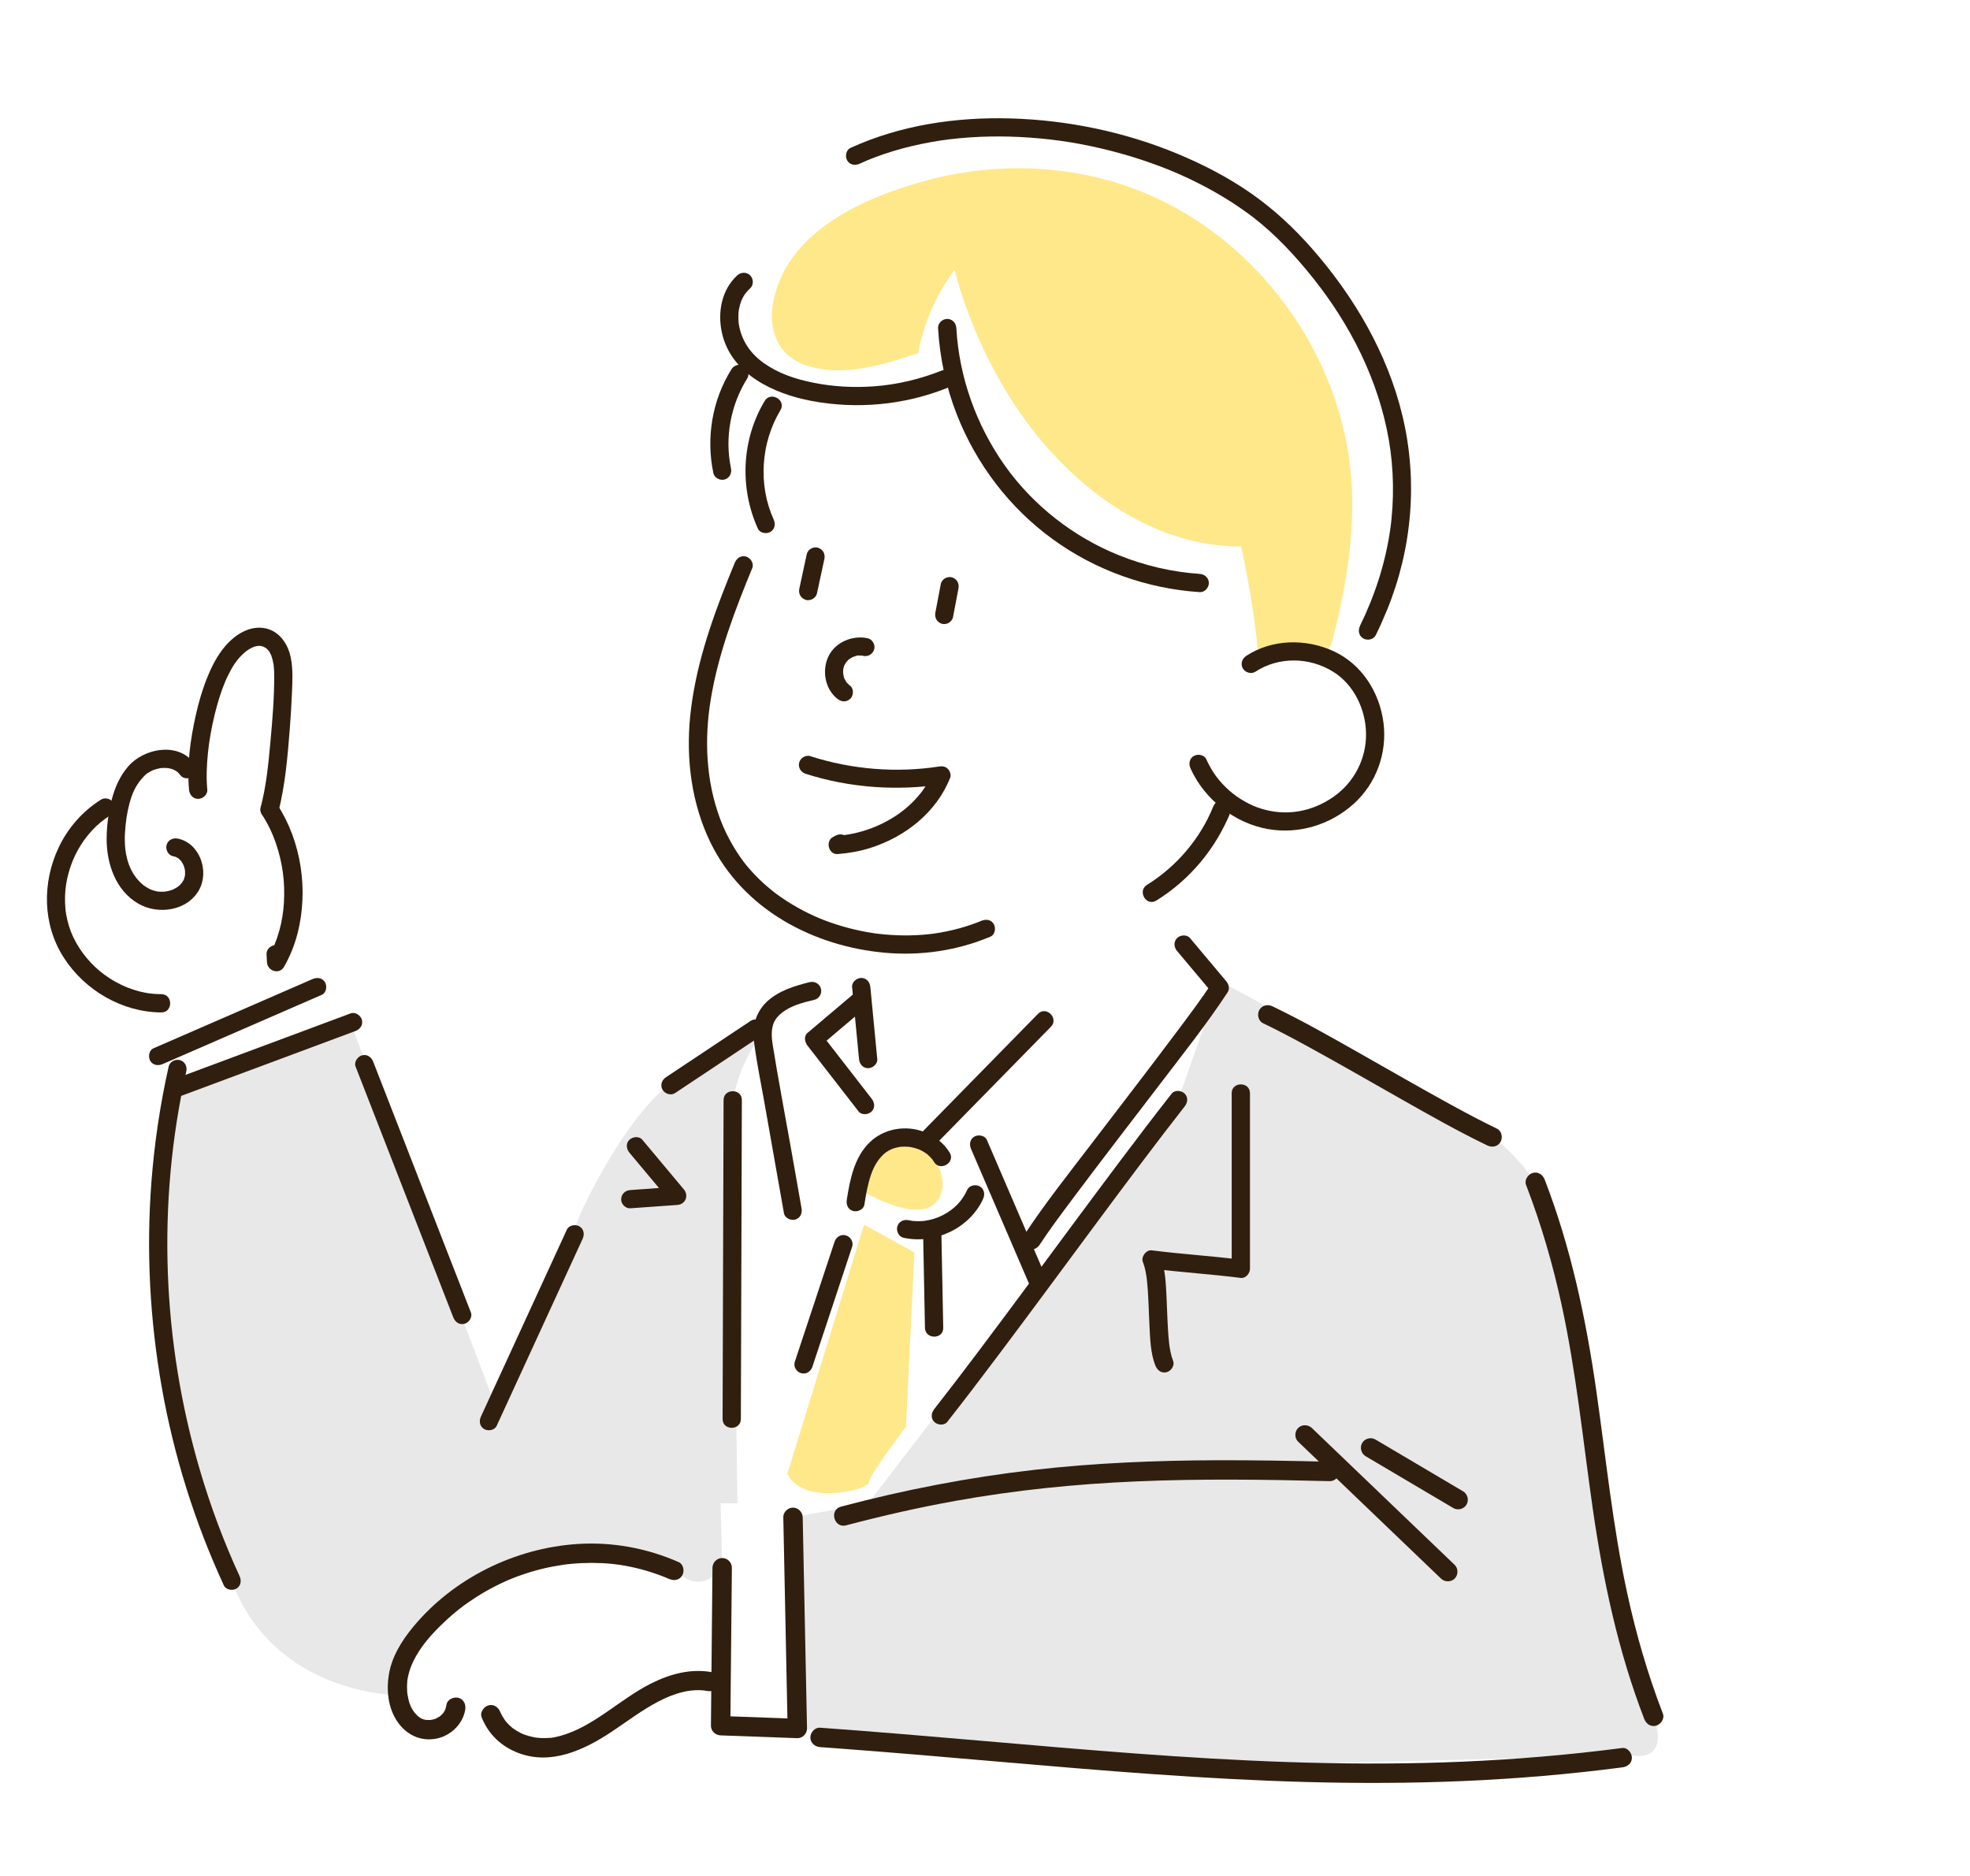 <svg width="210" height="200" viewBox="0 0 210 200" fill="none" xmlns="http://www.w3.org/2000/svg">
<g id="loose drawing">
<g id="object">
<path id="Vector" d="M130.023 104.614L125.59 117.275L92.54 160.271L84.533 161.769L84.991 184.279L126.509 188.353L173.961 187.137C173.961 187.137 178.056 188.124 176.267 182.977C174.475 177.831 170.316 160.914 168.23 140.19C166.145 119.466 152.62 118.362 146.096 113.961C139.572 109.564 130.023 104.614 130.023 104.614Z" fill="#E8E8E8"/>
<path id="Vector_2" d="M80.908 110.607C80.908 110.607 78.114 114.514 78.103 118.423C78.091 122.33 78.605 160.271 78.605 160.271H76.819L76.984 167.139C76.984 167.139 74.822 170.182 72.207 167.57C69.593 164.956 61.67 165.843 58.803 166.624C55.937 167.406 47.206 169.671 44.853 174.059C42.501 178.451 42.407 180.721 42.407 180.721C42.407 180.721 29.223 180.733 24.702 168.534C20.182 156.335 13.581 137.611 19.127 116.555L37.386 109.073L52.341 148.647L59.062 136.371L61.929 129.263C61.929 129.263 66.864 118.356 72.204 115.001C77.547 111.65 80.905 110.607 80.905 110.607H80.908Z" fill="#E8E8E8"/>
<path id="Vector_3" d="M82.294 33.222C82.309 32.972 82.338 32.726 82.377 32.482C83.663 24.68 92.182 20.967 99.056 19.166C106.502 17.216 114.586 17.551 121.745 20.45C134.1 25.458 143.109 37.857 144.055 51.155C144.463 56.883 143.488 62.629 142.06 68.193C141.963 68.569 141.849 68.974 141.54 69.215C141.226 69.462 140.794 69.473 140.395 69.476C138.303 69.485 136.209 69.494 134.117 69.503C133.724 65.728 133.116 61.974 132.305 58.264C122.388 58.314 113.564 51.417 108.135 43.115C105.26 38.718 103.098 33.856 101.752 28.775C99.805 31.38 98.468 34.441 97.881 37.64C94.315 38.83 90.528 40.031 86.862 39.212C85.758 38.965 84.671 38.518 83.851 37.74C82.659 36.603 82.192 34.879 82.291 33.219L82.294 33.222Z" fill="#FFE88A"/>
<path id="Vector_4" d="M99.311 123.018C99.311 123.018 101.708 126.243 99.655 128.293C97.602 130.344 92.141 127.095 92.141 127.095C92.141 127.095 94.077 117.783 99.308 123.015L99.311 123.018Z" fill="#FFE88A"/>
<path id="Vector_5" d="M92.106 130.561L97.478 133.522L96.579 152.102C96.579 152.102 92.617 157.322 92.617 158.062C92.617 158.802 85.617 160.609 83.928 157.116L92.106 130.558V130.561Z" fill="#FFE88A"/>
</g>
<g id="object_2">
<path id="Vector_6" d="M91.982 69.917C91.938 69.908 91.894 69.896 91.85 69.89L91.976 69.905C91.941 69.876 91.788 69.89 91.741 69.888C91.674 69.888 91.606 69.888 91.542 69.888C91.509 69.888 91.474 69.89 91.442 69.893C91.333 69.905 91.354 69.902 91.501 69.882C91.465 69.846 91.16 69.958 91.11 69.973C91.069 69.984 90.96 70.04 90.919 70.04C91.036 69.987 91.063 69.978 90.995 70.008C90.966 70.023 90.933 70.037 90.904 70.052C90.784 70.111 90.666 70.181 90.555 70.255C90.516 70.281 90.481 70.305 90.446 70.334L90.537 70.266C90.493 70.269 90.396 70.393 90.364 70.425C90.317 70.472 90.27 70.522 90.226 70.572C90.064 70.757 90.293 70.448 90.193 70.613C90.123 70.728 90.055 70.842 89.991 70.963C89.888 71.162 90.052 70.766 89.988 70.98C89.967 71.045 89.947 71.106 89.929 71.171C89.911 71.236 89.9 71.303 89.885 71.368C89.838 71.576 89.891 71.177 89.885 71.374C89.879 71.521 89.873 71.662 89.885 71.809C89.885 71.841 89.891 71.876 89.894 71.908C89.873 71.773 89.87 71.741 89.882 71.817C89.9 71.894 89.911 71.973 89.929 72.049C89.955 72.155 89.985 72.346 90.052 72.434C90.002 72.317 89.991 72.29 90.023 72.355C90.038 72.384 90.052 72.417 90.067 72.446C90.096 72.505 90.132 72.564 90.167 72.622C90.184 72.652 90.24 72.778 90.278 72.79C90.193 72.681 90.184 72.669 90.249 72.751L90.293 72.801C90.399 72.919 90.513 73.025 90.637 73.122C91.036 73.439 90.995 74.17 90.637 74.499C90.211 74.89 89.688 74.84 89.259 74.499C87.928 73.442 87.6 71.477 88.31 69.981C89.039 68.451 90.892 67.693 92.502 68.046C93.001 68.154 93.339 68.762 93.181 69.244C93.01 69.767 92.517 70.04 91.982 69.923V69.917Z" fill="#301F0E"/>
<path id="Vector_7" d="M101.946 34.976C102.237 40.196 104.064 45.321 107.11 49.628C110.118 53.878 114.454 57.259 119.271 59.195C122.038 60.306 124.97 60.993 127.89 61.184C128.416 61.219 128.862 61.607 128.862 62.156C128.862 62.655 128.416 63.164 127.89 63.128C122.27 62.761 116.768 60.799 112.21 57.48C107.592 54.116 104.079 49.495 101.993 44.182C100.839 41.244 100.175 38.122 99.998 34.973C99.969 34.447 100.466 34 100.971 34C101.523 34 101.914 34.447 101.943 34.973L101.946 34.976Z" fill="#301F0E"/>
<path id="Vector_8" d="M100.915 41.382C96.371 43.192 91.33 43.647 86.527 42.748C82.494 41.993 77.944 39.89 76.96 35.496C76.475 33.334 76.904 30.904 78.59 29.359C78.978 29.004 79.583 28.977 79.968 29.359C80.329 29.721 80.356 30.378 79.968 30.737C79.383 31.274 79.069 31.809 78.869 32.555C78.82 32.743 78.778 32.934 78.749 33.125C78.731 33.24 78.749 33.128 78.749 33.107C78.743 33.157 78.737 33.204 78.734 33.254C78.725 33.369 78.717 33.483 78.714 33.598C78.708 33.798 78.714 33.995 78.722 34.194C78.728 34.294 78.737 34.394 78.749 34.494C78.749 34.494 78.769 34.658 78.758 34.564C78.746 34.482 78.775 34.667 78.778 34.682C79.078 36.362 80.033 37.731 81.431 38.715C83.002 39.825 84.765 40.407 86.657 40.792C88.792 41.227 90.987 41.344 93.16 41.188C95.642 41.009 98.086 40.422 100.398 39.502C100.886 39.308 101.467 39.714 101.597 40.181C101.749 40.736 101.406 41.183 100.918 41.379L100.915 41.382Z" fill="#301F0E"/>
<path id="Vector_9" d="M112.025 109.467C107.959 113.615 103.894 117.765 99.828 121.913C98.95 122.809 97.572 121.431 98.451 120.535C102.516 116.388 106.581 112.237 110.647 108.089C111.525 107.193 112.903 108.571 112.025 109.467Z" fill="#301F0E"/>
<path id="Vector_10" d="M109.122 131.748C111.381 128.311 113.963 125.071 116.454 121.804C119.553 117.742 122.682 113.703 125.737 109.608C126.915 108.031 128.101 106.45 129.182 104.805C129.232 105.199 129.285 105.593 129.335 105.986C128.049 104.453 126.762 102.919 125.475 101.389C125.138 100.987 125.082 100.408 125.475 100.011C125.822 99.665 126.512 99.606 126.853 100.011C128.14 101.545 129.426 103.078 130.713 104.608C130.98 104.929 131.115 105.407 130.866 105.789C128.607 109.226 126.025 112.466 123.534 115.733C120.435 119.795 117.306 123.834 114.251 127.929C113.073 129.506 111.887 131.087 110.806 132.732C110.518 133.17 109.945 133.358 109.475 133.081C109.037 132.826 108.835 132.191 109.125 131.751L109.122 131.748Z" fill="#301F0E"/>
<path id="Vector_11" d="M109.754 136.997C107.674 132.168 105.597 127.339 103.518 122.507C103.309 122.025 103.374 121.464 103.867 121.176C104.279 120.935 104.989 121.041 105.198 121.525C107.278 126.355 109.354 131.184 111.434 136.016C111.643 136.498 111.578 137.059 111.085 137.347C110.673 137.588 109.963 137.482 109.754 136.997Z" fill="#301F0E"/>
<path id="Vector_12" d="M104.796 127.823C103.359 130.955 99.661 132.679 96.33 131.965C95.816 131.857 95.516 131.254 95.651 130.767C95.798 130.235 96.333 129.977 96.85 130.088C97.217 130.167 97.299 130.179 97.705 130.191C97.893 130.197 98.078 130.191 98.266 130.182C98.351 130.176 98.436 130.17 98.518 130.162L98.618 130.15C98.545 130.162 98.542 130.162 98.612 130.15C99.303 130.044 99.946 129.836 100.46 129.571C101.685 128.945 102.54 128.094 103.115 126.836C103.336 126.358 104.026 126.24 104.446 126.487C104.937 126.775 105.016 127.339 104.796 127.817V127.823Z" fill="#301F0E"/>
<path id="Vector_13" d="M99.561 123.873C99.511 123.793 99.461 123.717 99.408 123.638C99.408 123.635 99.314 123.511 99.373 123.588C99.437 123.673 99.32 123.523 99.302 123.508C99.167 123.358 99.023 123.223 98.879 123.088C98.756 122.971 98.926 123.112 98.788 123.012C98.7 122.95 98.612 122.888 98.521 122.833C98.35 122.727 98.174 122.633 97.989 122.551C98.127 122.615 97.922 122.524 97.878 122.51C97.775 122.471 97.672 122.439 97.569 122.41C97.375 122.354 97.178 122.313 96.979 122.277C96.797 122.245 97.052 122.275 96.867 122.266C96.758 122.26 96.65 122.251 96.541 122.248C96.338 122.242 96.139 122.254 95.939 122.272C95.927 122.272 95.777 122.295 95.886 122.277C96.004 122.26 95.813 122.292 95.789 122.298C95.698 122.319 95.61 122.336 95.519 122.36C95.428 122.383 95.343 122.41 95.254 122.436C95.207 122.451 94.952 122.548 95.102 122.486C94.92 122.565 94.74 122.662 94.573 122.768C94.535 122.792 94.359 122.912 94.406 122.877C94.488 122.815 94.347 122.927 94.344 122.927C94.288 122.974 94.235 123.021 94.182 123.071C93.542 123.661 93.125 124.434 92.852 125.23C92.496 126.267 92.311 127.351 92.144 128.429C92.064 128.948 91.412 129.236 90.945 129.107C90.39 128.954 90.184 128.432 90.267 127.909C90.604 125.735 91.074 123.358 92.728 121.766C94.25 120.301 96.573 119.922 98.527 120.682C99.652 121.12 100.607 121.855 101.241 122.891C101.876 123.928 100.213 124.942 99.561 123.875V123.873Z" fill="#301F0E"/>
<path id="Vector_14" d="M91.533 118.503C89.717 116.165 87.905 113.826 86.09 111.491C85.79 111.103 85.649 110.486 86.09 110.113C87.734 108.721 89.376 107.332 91.022 105.939C91.424 105.598 92.005 105.546 92.399 105.939C92.749 106.289 92.802 106.976 92.399 107.317C90.754 108.709 89.112 110.099 87.467 111.491V110.113C89.282 112.452 91.095 114.79 92.91 117.125C93.233 117.539 93.316 118.097 92.91 118.503C92.575 118.838 91.859 118.92 91.533 118.503Z" fill="#301F0E"/>
<path id="Vector_15" d="M92.778 105.231C93.025 107.79 93.269 110.351 93.516 112.91C93.566 113.433 93.031 113.882 92.543 113.882C91.973 113.882 91.621 113.436 91.571 112.91C91.324 110.351 91.08 107.79 90.834 105.231C90.784 104.708 91.318 104.259 91.806 104.259C92.376 104.259 92.728 104.705 92.778 105.231Z" fill="#301F0E"/>
<path id="Vector_16" d="M86.824 106.586C85.52 106.906 84.339 107.197 83.302 108.004C83.413 107.919 83.287 108.019 83.272 108.034C83.202 108.098 83.129 108.16 83.061 108.228C82.97 108.316 82.885 108.41 82.802 108.507C82.609 108.733 82.849 108.43 82.752 108.574C82.708 108.642 82.664 108.706 82.623 108.777C82.591 108.833 82.559 108.889 82.529 108.947C82.52 108.965 82.412 109.22 82.468 109.077C82.189 109.817 82.247 110.625 82.371 111.4C82.961 115.098 83.672 118.779 84.324 122.468C84.697 124.586 85.073 126.707 85.446 128.825C85.537 129.342 85.308 129.874 84.768 130.024C84.298 130.153 83.663 129.865 83.569 129.345C82.867 125.371 82.165 121.396 81.463 117.425C81.119 115.483 80.72 113.544 80.444 111.591C80.308 110.627 80.235 109.623 80.546 108.683C80.79 107.946 81.216 107.279 81.789 106.753C83.034 105.616 84.706 105.105 86.31 104.708C86.821 104.582 87.364 104.873 87.508 105.387C87.652 105.901 87.341 106.459 86.83 106.586H86.824Z" fill="#301F0E"/>
<path id="Vector_17" d="M126.28 117.965C124.741 119.927 123.255 121.878 121.701 123.94C120.012 126.181 118.334 128.434 116.663 130.69C113.223 135.329 109.804 139.982 106.335 144.593C104.569 146.943 102.789 149.282 100.974 151.593C100.648 152.008 99.937 151.934 99.596 151.593C99.188 151.185 99.27 150.633 99.596 150.216C101.135 148.253 102.622 146.303 104.176 144.241C105.865 142 107.542 139.747 109.213 137.491C112.653 132.852 116.072 128.199 119.542 123.587C121.307 121.238 123.087 118.899 124.902 116.587C125.229 116.173 125.939 116.247 126.28 116.587C126.688 116.996 126.606 117.548 126.28 117.965Z" fill="#301F0E"/>
<path id="Vector_18" d="M123.169 145.613C122.646 144.294 122.605 142.76 122.532 141.359C122.447 139.723 122.435 138.078 122.256 136.451C122.244 136.351 122.232 136.248 122.221 136.148C122.244 136.339 122.212 136.101 122.203 136.034C122.174 135.851 122.144 135.669 122.106 135.49C122.038 135.164 121.95 134.844 121.83 134.536C121.612 133.992 122.176 133.228 122.77 133.302C125.928 133.704 129.112 133.895 132.27 134.298L131.297 135.27V116.549C131.297 115.295 133.245 115.295 133.245 116.549V135.27C133.245 135.746 132.795 136.31 132.273 136.242C129.115 135.84 125.931 135.649 122.773 135.246C123.087 134.835 123.398 134.424 123.713 134.013C124.236 135.332 124.277 136.865 124.35 138.266C124.435 139.902 124.447 141.547 124.626 143.175C124.638 143.275 124.65 143.377 124.662 143.477C124.638 143.286 124.67 143.524 124.679 143.592C124.709 143.774 124.738 143.956 124.776 144.135C124.844 144.461 124.932 144.781 125.052 145.09C125.246 145.577 124.841 146.159 124.374 146.288C123.819 146.441 123.372 146.1 123.175 145.61L123.169 145.613Z" fill="#301F0E"/>
<path id="Vector_19" d="M135.662 107.293C138.767 108.789 141.772 110.495 144.769 112.193C148.088 114.07 151.39 115.983 154.735 117.813C156.333 118.685 157.94 119.543 159.582 120.333C160.085 120.574 160.22 121.293 159.952 121.746C159.653 122.26 159.045 122.36 158.54 122.116C155.435 120.621 152.43 118.914 149.433 117.216C146.114 115.339 142.812 113.427 139.466 111.597C137.868 110.724 136.262 109.867 134.62 109.077C134.117 108.836 133.982 108.116 134.25 107.664C134.549 107.15 135.157 107.05 135.662 107.293Z" fill="#301F0E"/>
<path id="Vector_20" d="M164.667 125.77C167.455 132.996 169.053 140.548 170.154 148.198C171.2 155.477 171.902 162.668 173.465 169.879C174.411 174.244 175.659 178.536 177.266 182.704C177.466 183.224 177.046 183.838 176.543 183.976C175.959 184.138 175.474 183.776 175.271 183.253C172.484 176.027 170.886 168.475 169.784 160.826C168.738 153.547 168.036 146.356 166.474 139.144C165.528 134.779 164.279 130.488 162.672 126.319C162.473 125.799 162.893 125.185 163.395 125.047C163.98 124.886 164.464 125.247 164.667 125.77Z" fill="#301F0E"/>
<path id="Vector_21" d="M89.647 160.626C96.397 158.834 103.259 157.506 110.201 156.71C116.707 155.964 123.258 155.7 129.805 155.679C133.786 155.668 137.763 155.741 141.74 155.841C142.298 155.856 142.774 156.305 142.774 156.875C142.774 157.445 142.301 157.924 141.74 157.909C134.875 157.736 128.005 157.639 121.143 157.935C114.627 158.214 108.212 158.866 101.835 160.015C97.919 160.72 94.038 161.601 90.193 162.621C88.907 162.961 88.358 160.97 89.644 160.629L89.647 160.626Z" fill="#301F0E"/>
<path id="Vector_22" d="M139.84 152.24C143.788 156.023 147.736 159.81 151.684 163.593C152.812 164.674 153.94 165.755 155.068 166.836C155.47 167.221 155.455 167.908 155.068 168.296C154.68 168.684 154.01 168.684 153.608 168.296C149.66 164.512 145.712 160.726 141.764 156.943C140.636 155.862 139.508 154.781 138.38 153.7C137.977 153.315 137.992 152.627 138.38 152.24C138.768 151.852 139.437 151.852 139.84 152.24Z" fill="#301F0E"/>
<path id="Vector_23" d="M146.619 153.468C149.733 155.309 152.847 157.151 155.963 158.993C156.442 159.278 156.615 159.924 156.333 160.406C156.051 160.888 155.402 161.061 154.92 160.776C151.807 158.934 148.693 157.092 145.576 155.251C145.098 154.966 144.924 154.319 145.206 153.838C145.488 153.356 146.137 153.183 146.619 153.468Z" fill="#301F0E"/>
<path id="Vector_24" d="M87.411 184.194C93.096 184.602 98.774 185.084 104.452 185.574C109.974 186.05 115.494 186.532 121.022 186.943C126.445 187.345 131.873 187.674 137.307 187.857C142.806 188.042 148.314 188.074 153.816 187.895C159.318 187.716 165.116 187.298 170.736 186.629C171.464 186.541 172.196 186.45 172.924 186.356C173.479 186.282 173.958 186.881 173.958 187.39C173.958 188.009 173.482 188.35 172.924 188.424C167.281 189.161 161.606 189.64 155.919 189.883C150.406 190.118 144.883 190.133 139.369 189.986C133.935 189.842 128.507 189.54 123.087 189.158C117.573 188.77 112.069 188.297 106.564 187.824C100.915 187.337 95.266 186.846 89.612 186.423C88.88 186.367 88.149 186.314 87.417 186.262C86.859 186.22 86.383 185.815 86.383 185.228C86.383 184.699 86.856 184.155 87.417 184.194H87.411Z" fill="#301F0E"/>
<path id="Vector_25" d="M85.567 161.766C85.687 167.612 85.805 173.46 85.925 179.306L86.028 184.276C86.04 184.819 85.546 185.33 84.994 185.31C82.268 185.21 79.545 185.113 76.819 185.013C76.264 184.993 75.779 184.555 75.785 183.979C75.841 178.366 75.894 172.752 75.949 167.139C75.955 166.58 76.419 166.105 76.983 166.105C77.547 166.105 78.023 166.578 78.017 167.139C77.962 172.752 77.909 178.366 77.853 183.979C77.509 183.635 77.163 183.289 76.819 182.945C79.545 183.045 82.268 183.142 84.994 183.242C84.65 183.585 84.304 183.932 83.96 184.276C83.839 178.43 83.722 172.582 83.602 166.736C83.566 165.079 83.534 163.423 83.499 161.766C83.487 161.208 83.981 160.732 84.533 160.732C85.085 160.732 85.555 161.205 85.567 161.766Z" fill="#301F0E"/>
<path id="Vector_26" d="M71.3 168.328C71.2 168.284 71.103 168.24 71.003 168.199C71.132 168.255 70.968 168.184 70.953 168.178C70.786 168.111 70.621 168.046 70.454 167.982C70.087 167.844 69.716 167.714 69.34 167.594C68.647 167.374 67.942 167.191 67.228 167.042C65.842 166.754 64.593 166.627 63.075 166.624C62.349 166.624 61.621 166.657 60.898 166.724C60.722 166.742 60.546 166.76 60.369 166.78C60.281 166.792 60.193 166.801 60.105 166.812C59.905 166.839 60.349 166.774 60.011 166.827C59.623 166.886 59.236 166.951 58.854 167.024C57.411 167.306 55.992 167.726 54.627 168.269C54.262 168.413 54.162 168.457 53.775 168.634C53.446 168.784 53.117 168.942 52.794 169.107C52.109 169.456 51.445 169.838 50.796 170.249C49.492 171.081 48.458 171.888 47.327 172.961C46.161 174.068 45.118 175.202 44.337 176.583C43.928 177.308 43.649 177.99 43.479 178.83C43.464 178.9 43.452 178.968 43.441 179.038C43.376 179.37 43.45 178.85 43.42 179.188C43.405 179.367 43.391 179.546 43.388 179.726C43.385 179.905 43.388 180.084 43.4 180.263C43.403 180.334 43.411 180.407 43.417 180.478C43.432 180.716 43.397 180.413 43.435 180.627C43.576 181.459 43.731 181.999 44.24 182.645C44.113 182.484 44.322 182.728 44.328 182.737C44.392 182.807 44.463 182.878 44.533 182.942C44.545 182.954 44.792 183.145 44.624 183.024C44.698 183.077 44.771 183.124 44.848 183.171C44.898 183.201 44.948 183.224 44.998 183.251C45.103 183.301 45.097 183.298 44.98 183.245C45.033 183.265 45.086 183.283 45.139 183.298C45.191 183.312 45.244 183.327 45.3 183.342C45.353 183.353 45.409 183.365 45.462 183.374C45.338 183.359 45.315 183.356 45.394 183.365C45.544 183.356 45.7 183.383 45.852 183.371C45.908 183.368 46.164 183.312 45.911 183.371C45.993 183.353 46.076 183.339 46.158 183.318C46.225 183.301 46.293 183.277 46.361 183.259C46.61 183.192 46.29 183.312 46.466 183.224C46.604 183.154 46.736 183.077 46.869 182.995C46.919 182.966 47.057 182.842 46.895 182.98C46.96 182.925 47.022 182.869 47.083 182.81C47.145 182.751 47.198 182.687 47.256 182.622C47.139 182.754 47.254 182.628 47.298 182.557C47.336 182.496 47.368 182.434 47.406 182.372C47.427 182.334 47.447 182.296 47.465 182.258C47.421 182.372 47.421 182.372 47.465 182.261C47.521 182.084 47.568 181.914 47.597 181.732C47.685 181.18 48.373 180.874 48.869 181.009C49.457 181.171 49.68 181.726 49.592 182.281C49.345 183.803 48.044 185.048 46.548 185.351C44.839 185.697 43.311 184.951 42.348 183.53C41.364 182.079 41.173 180.181 41.458 178.492C41.778 176.597 42.839 174.902 44.046 173.442C48.329 168.269 54.87 165.047 61.547 164.609C65.254 164.366 68.961 165.044 72.357 166.545C72.868 166.771 72.986 167.515 72.727 167.958C72.419 168.484 71.826 168.554 71.314 168.328H71.3Z" fill="#301F0E"/>
<path id="Vector_27" d="M53.34 182.534C53.46 182.833 53.249 182.375 53.396 182.657C53.443 182.745 53.484 182.836 53.531 182.922C53.61 183.063 53.695 183.204 53.786 183.336C53.795 183.35 53.983 183.603 53.854 183.436C53.892 183.486 53.933 183.535 53.974 183.582C54.118 183.75 54.271 183.906 54.436 184.052C54.483 184.094 54.529 184.135 54.577 184.176C54.8 184.376 54.418 184.073 54.662 184.246C54.788 184.337 54.917 184.426 55.05 184.505C55.196 184.593 55.346 184.678 55.499 184.755C55.569 184.79 55.64 184.822 55.71 184.854C55.822 184.904 55.825 184.904 55.722 184.86C55.781 184.884 55.84 184.904 55.898 184.928C56.195 185.037 56.498 185.122 56.806 185.186C56.9 185.207 56.991 185.225 57.085 185.239C57.112 185.245 57.423 185.28 57.188 185.257C57.376 185.277 57.567 185.292 57.758 185.301C58.107 185.313 58.454 185.292 58.801 185.266C58.839 185.263 59.003 185.239 58.806 185.266C58.901 185.251 58.992 185.236 59.086 185.219C59.288 185.18 59.491 185.133 59.691 185.078C63.269 184.111 66.053 181.171 69.361 179.502C71.414 178.465 73.641 177.854 75.941 178.283C76.49 178.386 76.802 179.05 76.663 179.555C76.505 180.131 75.944 180.381 75.391 180.278C74.575 180.125 73.653 180.184 72.824 180.381C71.881 180.604 71.02 180.962 70.169 181.409C68.4 182.334 66.817 183.553 65.157 184.655C62.261 186.573 58.745 188.215 55.261 186.89C53.44 186.197 52.068 184.901 51.342 183.086C51.137 182.566 51.569 181.952 52.065 181.814C52.653 181.653 53.128 182.017 53.337 182.537L53.34 182.534Z" fill="#301F0E"/>
<path id="Vector_28" d="M79.656 40.342C77.874 43.192 77.236 46.667 77.923 49.924C78.032 50.438 77.771 50.976 77.245 51.123C76.76 51.255 76.158 50.958 76.046 50.444C75.247 46.664 75.92 42.645 77.976 39.364C78.255 38.918 78.846 38.744 79.307 39.015C79.751 39.273 79.936 39.899 79.656 40.345V40.342Z" fill="#301F0E"/>
<path id="Vector_29" d="M102.17 62.752C101.976 63.775 101.782 64.797 101.585 65.819C101.541 66.048 101.332 66.286 101.138 66.401C100.93 66.524 100.621 66.574 100.389 66.498C99.855 66.324 99.608 65.837 99.711 65.299C99.905 64.277 100.099 63.255 100.295 62.233C100.339 62.003 100.548 61.766 100.742 61.651C100.95 61.528 101.259 61.478 101.491 61.554C102.026 61.727 102.272 62.215 102.17 62.752Z" fill="#301F0E"/>
<path id="Vector_30" d="M87.879 59.592C87.614 60.82 87.35 62.047 87.085 63.272C86.977 63.772 86.369 64.107 85.887 63.951C85.361 63.781 85.091 63.287 85.208 62.752C85.473 61.525 85.737 60.297 86.001 59.072C86.11 58.572 86.718 58.237 87.2 58.393C87.726 58.564 87.996 59.057 87.879 59.592Z" fill="#301F0E"/>
<path id="Vector_31" d="M144.971 66.727C146.549 63.51 147.668 60.071 148.188 56.519C148.411 54.998 148.514 53.261 148.487 51.646C148.461 50.03 148.314 48.429 148.05 46.908C146.942 40.522 143.949 34.62 139.936 29.603C138.059 27.256 136 25.041 133.624 23.194C133.735 23.279 133.412 23.032 133.365 23C133.239 22.903 133.11 22.809 132.981 22.715C132.696 22.506 132.405 22.303 132.114 22.104C131.538 21.71 130.948 21.331 130.349 20.973C129.141 20.244 127.893 19.583 126.615 18.984C125.928 18.661 125.317 18.394 124.712 18.147C124.048 17.877 123.378 17.621 122.702 17.383C121.307 16.887 119.885 16.455 118.452 16.088C115.517 15.336 112.741 14.88 109.801 14.672C106.931 14.466 104.038 14.51 101.176 14.857C100.563 14.93 99.937 15.024 99.191 15.159C98.521 15.28 97.854 15.418 97.19 15.577C95.865 15.891 94.558 16.285 93.286 16.766C92.587 17.031 92.285 17.157 91.638 17.454C91.16 17.674 90.59 17.589 90.308 17.104C90.064 16.684 90.176 15.994 90.657 15.773C95.98 13.332 101.923 12.46 107.745 12.627C113.813 12.801 119.906 14.064 125.513 16.393C128.225 17.518 130.839 18.872 133.257 20.541C135.674 22.209 137.904 24.266 139.881 26.525C144.349 31.63 147.891 37.66 149.492 44.293C151.155 51.194 150.547 58.437 147.871 65C147.495 65.919 147.092 66.827 146.654 67.717C146.422 68.19 145.753 68.319 145.324 68.066C144.842 67.784 144.742 67.209 144.974 66.736L144.971 66.727Z" fill="#301F0E"/>
<path id="Vector_32" d="M90.843 132.902C89.427 137.173 88.014 141.447 86.598 145.718C86.433 146.218 85.925 146.544 85.399 146.397C84.912 146.262 84.553 145.701 84.721 145.199C86.137 140.927 87.55 136.653 88.966 132.382C89.13 131.883 89.638 131.557 90.164 131.704C90.652 131.839 91.01 132.4 90.843 132.902Z" fill="#301F0E"/>
<path id="Vector_33" d="M100.354 131.642C100.419 134.95 100.483 138.257 100.548 141.562C100.571 142.816 98.624 142.816 98.6 141.562C98.536 138.254 98.471 134.947 98.406 131.642C98.383 130.388 100.331 130.388 100.354 131.642Z" fill="#301F0E"/>
<path id="Vector_34" d="M79.081 117.275C79.055 126.12 79.028 134.961 78.999 143.806C78.99 146.297 78.984 148.791 78.975 151.282C78.972 152.533 77.025 152.536 77.028 151.282C77.054 142.437 77.081 133.596 77.11 124.751C77.119 122.26 77.125 119.766 77.133 117.275C77.136 116.024 79.084 116.021 79.081 117.275Z" fill="#301F0E"/>
<path id="Vector_35" d="M131.198 86.531C129.62 90.45 126.856 93.787 123.258 96.013C122.189 96.674 121.21 94.991 122.274 94.333C125.405 92.394 127.952 89.407 129.318 86.014C129.515 85.527 129.967 85.183 130.516 85.336C130.977 85.462 131.395 86.044 131.195 86.534L131.198 86.531Z" fill="#301F0E"/>
<path id="Vector_36" d="M86.392 80.621C90.789 82.031 95.525 82.425 100.092 81.72C100.448 81.664 100.774 81.702 101.038 81.969C101.264 82.196 101.411 82.604 101.288 82.915C99.825 86.617 96.482 89.237 92.746 90.409C91.624 90.761 90.457 90.964 89.285 91.052C88.322 91.123 87.961 89.674 88.795 89.237C88.895 89.184 88.995 89.131 89.094 89.078C89.559 88.834 90.152 88.958 90.425 89.428C90.681 89.865 90.543 90.514 90.076 90.758C89.976 90.811 89.876 90.864 89.776 90.917C89.612 90.312 89.447 89.707 89.285 89.102C91.477 88.94 93.662 88.191 95.551 86.934C96.397 86.37 97.17 85.7 97.883 84.872C98.218 84.484 98.45 84.17 98.753 83.676C98.894 83.45 99.023 83.215 99.144 82.977C99.202 82.859 99.258 82.739 99.317 82.619C99.364 82.51 99.37 82.498 99.337 82.578C99.364 82.516 99.387 82.454 99.411 82.392C99.81 82.792 100.21 83.191 100.609 83.591C95.689 84.349 90.619 84.014 85.872 82.492C85.373 82.331 85.05 81.817 85.194 81.294C85.329 80.803 85.89 80.454 86.392 80.615V80.621Z" fill="#301F0E"/>
<path id="Vector_37" d="M27.798 86.041C28.4 83.67 28.606 81.514 28.826 79.094C29.044 76.726 29.244 74.326 29.229 71.95C29.229 71.665 29.214 71.38 29.188 71.095C29.182 71.027 29.176 70.96 29.167 70.892C29.144 70.704 29.214 71.115 29.152 70.801C29.12 70.636 29.091 70.475 29.05 70.313C29.017 70.187 28.973 70.064 28.935 69.94C28.85 69.655 28.979 70.02 28.909 69.864C28.882 69.808 28.856 69.749 28.826 69.694C28.65 69.359 28.662 69.379 28.398 69.13C28.259 69 28.342 69.088 28.377 69.112C28.312 69.068 28.245 69.027 28.177 68.992C28.042 68.918 28.051 68.939 27.872 68.883C27.731 68.839 27.44 68.856 27.261 68.903C26.741 69.038 26.235 69.394 25.804 69.814C25.346 70.26 25.022 70.707 24.699 71.268C24.576 71.483 24.461 71.7 24.35 71.92C24.288 72.044 24.229 72.167 24.173 72.29C24.141 72.361 24.109 72.431 24.076 72.502C24.062 72.534 23.959 72.778 24.024 72.619C23.545 73.762 23.183 74.957 22.89 76.159C22.713 76.882 22.561 77.61 22.434 78.344C22.302 79.117 22.235 79.605 22.158 80.36C22.032 81.632 21.979 82.921 22.097 84.196C22.144 84.719 21.615 85.168 21.124 85.168C20.557 85.168 20.199 84.722 20.152 84.196C19.911 81.567 20.293 78.841 20.863 76.279C21.16 74.952 21.533 73.639 22.035 72.376C22.534 71.115 23.131 69.905 24.021 68.871C25.064 67.661 26.62 66.647 28.283 66.985C29.793 67.294 30.701 68.662 30.991 70.087C31.241 71.306 31.176 72.552 31.126 73.785C31.074 75.102 30.991 76.418 30.889 77.733C30.656 80.677 30.404 83.691 29.675 86.561C29.546 87.072 28.976 87.377 28.477 87.239C27.96 87.098 27.666 86.552 27.798 86.041Z" fill="#301F0E"/>
<path id="Vector_38" d="M34.302 106.06C28.65 108.521 22.996 110.98 17.344 113.441C16.862 113.65 16.298 113.582 16.013 113.092C15.773 112.681 15.878 111.97 16.363 111.761C22.015 109.3 27.669 106.841 33.321 104.379C33.803 104.171 34.367 104.238 34.652 104.729C34.892 105.14 34.787 105.851 34.302 106.06Z" fill="#301F0E"/>
<path id="Vector_39" d="M81.017 110.507C77.997 112.516 74.98 114.525 71.961 116.535C71.523 116.825 70.882 116.62 70.63 116.185C70.351 115.709 70.539 115.145 70.979 114.854C73.999 112.845 77.016 110.836 80.036 108.827C80.473 108.536 81.114 108.741 81.366 109.176C81.645 109.652 81.457 110.216 81.017 110.507Z" fill="#301F0E"/>
<path id="Vector_40" d="M68.471 121.511C69.945 123.273 71.42 125.036 72.894 126.798C73.447 127.459 73.079 128.399 72.207 128.461C70.533 128.581 68.861 128.699 67.187 128.819C66.679 128.854 66.191 128.346 66.215 127.847C66.241 127.289 66.644 126.913 67.187 126.874C68.861 126.754 70.533 126.637 72.207 126.516C71.978 127.071 71.749 127.624 71.52 128.179C70.045 126.416 68.57 124.654 67.096 122.891C66.77 122.501 66.685 121.893 67.096 121.514C67.457 121.182 68.124 121.096 68.474 121.514L68.471 121.511Z" fill="#301F0E"/>
<path id="Vector_41" d="M37.898 109.916C33.098 111.702 28.298 113.491 23.498 115.277C22.126 115.788 20.754 116.3 19.383 116.811C18.889 116.993 18.316 116.605 18.184 116.132C18.034 115.586 18.369 115.119 18.863 114.934C23.663 113.148 28.462 111.359 33.262 109.573C34.634 109.062 36.006 108.551 37.377 108.039C37.871 107.857 38.444 108.245 38.576 108.718C38.726 109.264 38.391 109.731 37.898 109.916Z" fill="#301F0E"/>
<path id="Vector_42" d="M19.858 114.22C18.281 121.238 17.635 128.44 17.89 135.631C18.143 142.775 19.291 149.872 21.309 156.731C22.446 160.597 23.856 164.38 25.542 168.04C25.763 168.516 25.677 169.089 25.193 169.371C24.773 169.618 24.082 169.5 23.862 169.021C20.778 162.336 18.554 155.271 17.265 148.021C15.975 140.772 15.579 133.366 16.14 126.023C16.457 121.878 17.071 117.754 17.981 113.7C18.096 113.186 18.689 112.886 19.18 113.021C19.709 113.165 19.976 113.703 19.858 114.22Z" fill="#301F0E"/>
<path id="Vector_43" d="M39.783 113.192C42.495 120.151 45.206 127.107 47.914 134.066L50.2 139.932C50.39 140.422 49.988 141.001 49.521 141.13C48.969 141.283 48.516 140.942 48.322 140.452C45.611 133.493 42.9 126.537 40.191 119.578C39.431 117.622 38.667 115.668 37.906 113.712C37.715 113.221 38.118 112.643 38.585 112.513C39.137 112.361 39.589 112.701 39.783 113.192Z" fill="#301F0E"/>
<path id="Vector_44" d="M62.108 132.074C59.726 137.256 57.344 142.437 54.961 147.622C54.289 149.085 53.616 150.545 52.946 152.008C52.726 152.486 52.036 152.604 51.615 152.357C51.125 152.069 51.046 151.505 51.266 151.026C53.648 145.845 56.031 140.663 58.413 135.478C59.086 134.016 59.758 132.556 60.428 131.093C60.648 130.614 61.339 130.496 61.759 130.743C62.249 131.031 62.328 131.595 62.108 132.074Z" fill="#301F0E"/>
<path id="Vector_45" d="M29.579 85.809C32.137 89.745 32.877 94.918 31.735 99.45C31.415 100.716 30.924 101.947 30.275 103.078C29.772 103.951 28.512 103.519 28.459 102.588C28.445 102.303 28.427 102.018 28.412 101.733C28.383 101.207 28.882 100.76 29.385 100.76C29.937 100.76 30.328 101.207 30.357 101.733C30.372 102.018 30.389 102.303 30.404 102.588C29.799 102.423 29.194 102.259 28.589 102.097C29.605 100.329 30.148 98.246 30.266 96.237C30.395 94.037 30.128 92.016 29.417 89.927C29.044 88.828 28.559 87.818 27.892 86.793C27.605 86.352 27.804 85.718 28.242 85.462C28.715 85.186 29.288 85.368 29.573 85.812L29.579 85.809Z" fill="#301F0E"/>
<path id="Vector_46" d="M19.262 82.68C19.194 82.595 19.127 82.513 19.05 82.433C19.021 82.401 18.86 82.251 18.912 82.295C18.953 82.331 18.771 82.198 18.716 82.166C18.669 82.137 18.39 81.999 18.545 82.066C18.363 81.99 18.169 81.94 17.978 81.902C17.934 81.893 17.887 81.884 17.843 81.878C17.864 81.878 17.987 81.893 17.872 81.884C17.749 81.875 17.623 81.869 17.499 81.869C17.405 81.869 17.311 81.875 17.217 81.881C17.194 81.881 16.997 81.908 17.112 81.89C17.215 81.875 17.059 81.902 17.053 81.902C16.833 81.952 16.618 81.999 16.404 82.075C16.345 82.096 16.283 82.119 16.225 82.143C16.245 82.134 16.339 82.093 16.236 82.143C16.151 82.184 16.066 82.228 15.981 82.275C15.884 82.331 15.79 82.386 15.696 82.451C15.658 82.478 15.617 82.504 15.578 82.533C15.502 82.592 15.634 82.475 15.517 82.589C14.829 83.25 14.353 83.993 14.045 84.869C13.701 85.85 13.502 86.887 13.393 87.918C13.267 89.093 13.24 90.303 13.525 91.46C13.751 92.386 14.162 93.234 14.797 93.907C15.144 94.277 15.384 94.471 15.825 94.709C16.045 94.83 16.092 94.853 16.322 94.924C16.43 94.959 16.542 94.988 16.654 95.015C16.701 95.026 16.75 95.035 16.797 95.044C16.968 95.076 16.577 95.032 16.88 95.056C17.094 95.07 17.306 95.076 17.52 95.062C17.57 95.059 17.62 95.053 17.667 95.05C17.646 95.05 17.538 95.07 17.652 95.05C17.782 95.029 17.911 95 18.037 94.968C18.149 94.938 18.254 94.9 18.363 94.865C18.519 94.812 18.343 94.888 18.489 94.812C18.589 94.759 18.689 94.709 18.786 94.65C18.824 94.627 19.05 94.471 18.945 94.553C19.045 94.477 19.139 94.386 19.23 94.295C19.271 94.251 19.453 94.022 19.385 94.122C19.45 94.028 19.506 93.934 19.562 93.834C19.573 93.81 19.653 93.643 19.606 93.751C19.564 93.848 19.629 93.681 19.635 93.663C19.667 93.552 19.694 93.44 19.72 93.326C19.747 93.211 19.72 93.352 19.717 93.37C19.723 93.311 19.726 93.252 19.729 93.196C19.735 93.079 19.726 92.964 19.723 92.847C19.723 92.832 19.706 92.688 19.723 92.803C19.741 92.932 19.703 92.697 19.697 92.673C19.673 92.574 19.647 92.474 19.614 92.377C19.597 92.321 19.576 92.265 19.556 92.212C19.503 92.074 19.62 92.336 19.55 92.206C19.494 92.104 19.441 92.004 19.379 91.904C19.356 91.869 19.332 91.833 19.306 91.798C19.359 91.874 19.359 91.854 19.3 91.792C19.224 91.71 19.142 91.631 19.062 91.551C19.053 91.543 18.942 91.457 19.03 91.522C19.127 91.595 18.942 91.466 18.921 91.454C18.874 91.428 18.66 91.325 18.733 91.355C18.845 91.399 18.674 91.34 18.648 91.331C18.578 91.313 18.507 91.296 18.436 91.281C17.922 91.175 17.623 90.567 17.758 90.083C17.905 89.548 18.439 89.295 18.956 89.404C21.298 89.886 22.329 92.876 21.227 94.865C19.982 97.118 16.862 97.558 14.756 96.345C12.303 94.932 11.34 92.024 11.369 89.337C11.384 87.95 11.578 86.519 11.93 85.177C12.265 83.908 12.811 82.692 13.678 81.696C15.346 79.781 18.912 79.091 20.654 81.314C20.977 81.728 21.057 82.287 20.654 82.692C20.317 83.03 19.603 83.109 19.277 82.692L19.262 82.68Z" fill="#301F0E"/>
<path id="Vector_47" d="M11.748 86.928C10.297 87.838 9.125 89.128 8.276 90.667C7.468 92.139 6.981 93.881 6.934 95.537C6.922 95.987 6.934 96.436 6.975 96.883C6.983 96.986 6.995 97.088 7.007 97.191C7.028 97.362 6.986 97.071 7.016 97.241C7.025 97.291 7.03 97.344 7.039 97.394C7.077 97.617 7.122 97.838 7.171 98.055C7.395 99.001 7.668 99.694 8.12 100.508C8.966 102.026 10.206 103.334 11.633 104.262C12.059 104.541 12.506 104.791 12.964 105.011C13.387 105.214 13.734 105.352 14.248 105.516C15.305 105.851 16.131 105.983 17.2 105.989C18.451 105.995 18.454 107.942 17.2 107.937C13.014 107.913 9.034 105.581 6.79 102.079C4.522 98.543 4.487 94.081 6.261 90.335C7.245 88.261 8.816 86.472 10.761 85.251C11.208 84.971 11.833 85.156 12.092 85.6C12.365 86.067 12.189 86.652 11.742 86.931L11.748 86.928Z" fill="#301F0E"/>
<path id="Vector_48" d="M83.193 43.732C81.102 47.216 80.799 51.699 82.471 55.379C82.688 55.858 82.609 56.428 82.121 56.71C81.704 56.954 81.008 56.842 80.79 56.361C78.819 52.022 79.051 46.849 81.513 42.748C82.156 41.676 83.842 42.654 83.193 43.732Z" fill="#301F0E"/>
<path id="Vector_49" d="M80.206 60.526C78.338 65.064 76.563 69.697 75.767 74.561C75.068 78.82 75.25 83.212 76.751 87.266C77.119 88.261 77.583 89.222 78.126 90.15C78.388 90.597 78.667 91.031 78.963 91.454C79.084 91.625 79.204 91.792 79.331 91.957C79.245 91.845 79.389 92.03 79.413 92.062C79.492 92.162 79.574 92.262 79.657 92.359C80.203 93.014 80.796 93.628 81.428 94.201C81.754 94.495 82.089 94.774 82.433 95.05C82.562 95.153 82.415 95.038 82.544 95.138C82.623 95.197 82.7 95.256 82.779 95.314C82.964 95.45 83.149 95.585 83.34 95.714C84.063 96.21 84.815 96.663 85.59 97.068C86.401 97.494 87.118 97.817 87.876 98.108C89.571 98.757 91.339 99.218 93.134 99.489C93.187 99.497 93.401 99.527 93.36 99.521C93.266 99.509 93.433 99.53 93.433 99.53C93.501 99.538 93.569 99.547 93.636 99.553C93.856 99.579 94.077 99.603 94.297 99.624C94.755 99.665 95.213 99.694 95.675 99.712C96.576 99.744 97.478 99.724 98.377 99.656C98.597 99.638 98.818 99.618 99.035 99.594C99.135 99.582 99.238 99.571 99.338 99.559C99.405 99.55 99.473 99.541 99.54 99.532C99.435 99.547 99.534 99.532 99.584 99.527C100.019 99.462 100.454 99.389 100.886 99.3C101.779 99.118 102.66 98.88 103.521 98.584C103.712 98.519 103.903 98.449 104.091 98.378C104.202 98.337 104.311 98.293 104.419 98.249C104.461 98.231 104.716 98.128 104.608 98.172C105.092 97.967 105.65 98.029 105.938 98.522C106.176 98.93 106.076 99.647 105.589 99.853C102.046 101.351 98.171 101.915 94.341 101.574C90.543 101.236 86.798 100.102 83.516 98.143C80.191 96.157 77.439 93.323 75.738 89.827C73.726 85.688 73.121 80.982 73.567 76.429C74.07 71.339 75.72 66.477 77.612 61.754C77.844 61.172 78.082 60.59 78.32 60.012C78.52 59.527 78.966 59.181 79.519 59.333C79.977 59.459 80.4 60.041 80.197 60.532L80.206 60.526Z" fill="#301F0E"/>
<path id="Vector_50" d="M132.834 69.931C135.592 68.125 139.196 68.063 142.148 69.42C145.168 70.81 147.06 73.809 147.477 77.046C147.891 80.269 146.713 83.526 144.296 85.706C141.822 87.935 138.447 88.966 135.157 88.388C131.597 87.762 128.386 85.212 126.909 81.925C126.694 81.446 126.771 80.879 127.258 80.595C127.675 80.351 128.375 80.462 128.589 80.944C129.188 82.281 129.952 83.318 131.042 84.281C131.55 84.731 132.046 85.083 132.687 85.444C133.324 85.806 133.788 86.008 134.476 86.223C137.102 87.039 139.851 86.555 142.148 84.951C144.352 83.412 145.656 80.888 145.618 78.212C145.582 75.642 144.346 73.019 142.14 71.632C139.619 70.046 136.32 69.978 133.818 71.615C133.377 71.903 132.743 71.703 132.487 71.265C132.211 70.792 132.396 70.222 132.837 69.934L132.834 69.931Z" fill="#301F0E"/>
</g>
</g>
</svg>

